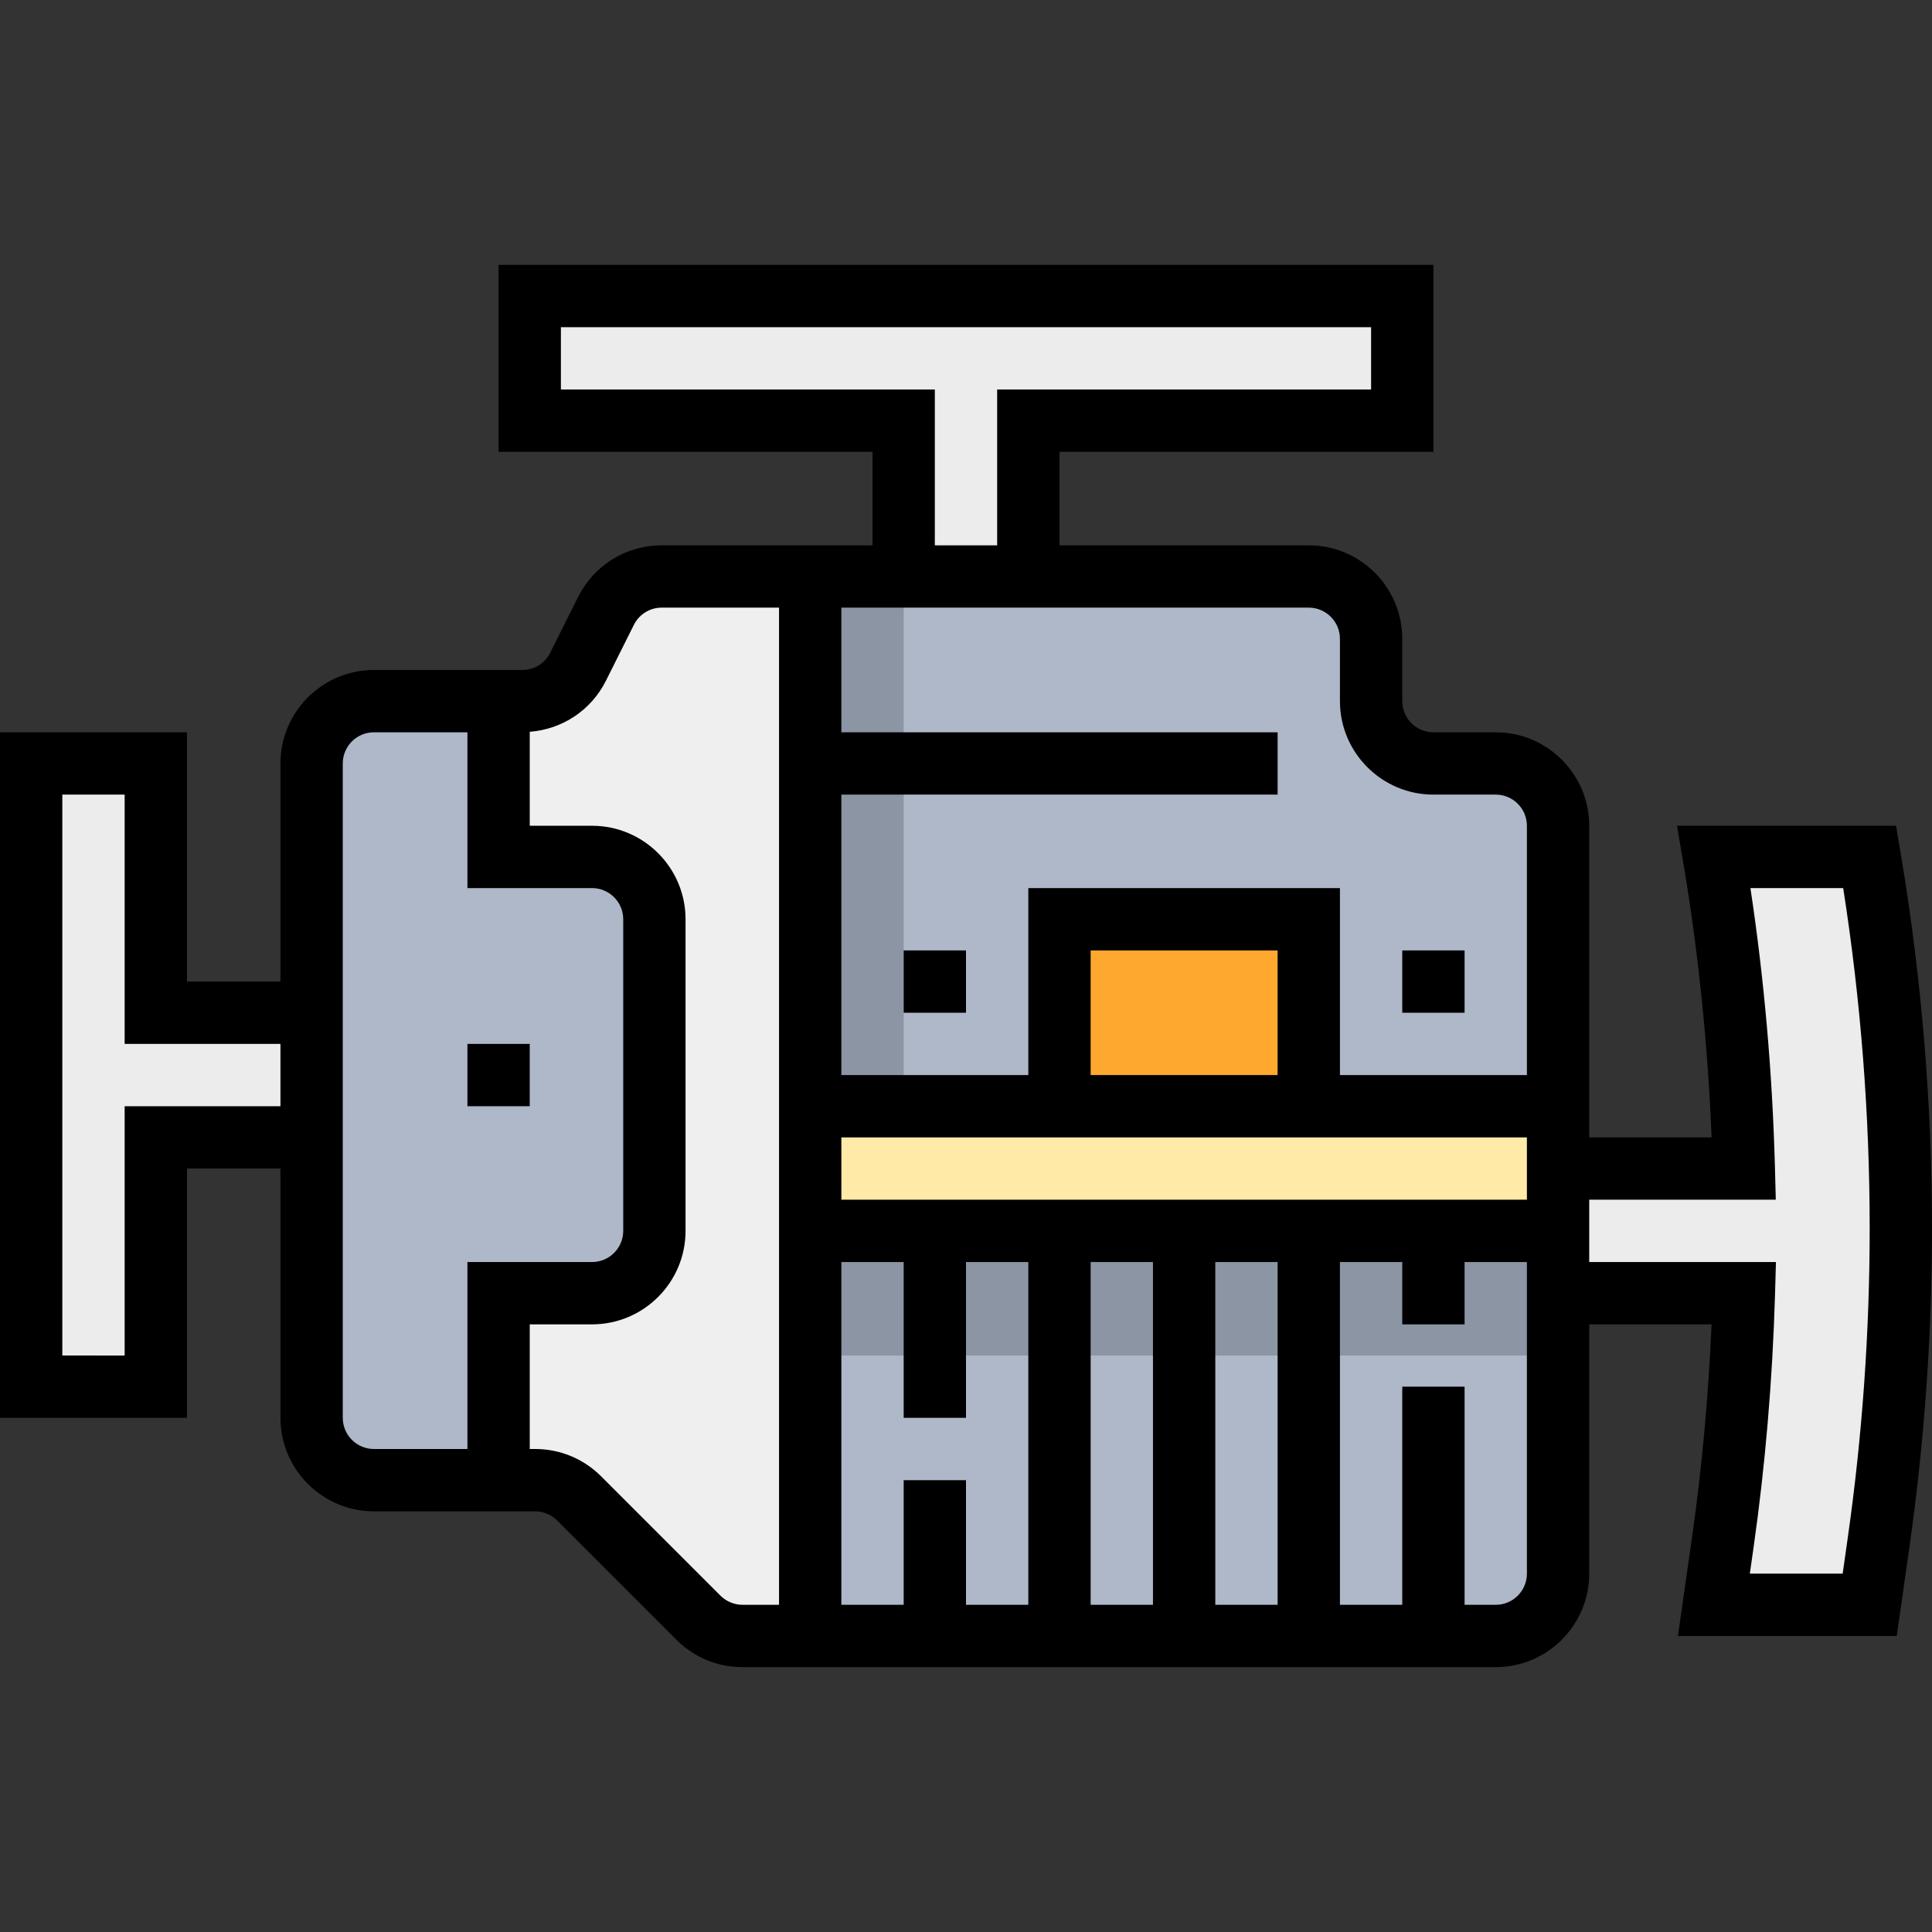 <?xml version="1.0" encoding="iso-8859-1"?>
<!-- Generator: Adobe Illustrator 19.0.0, SVG Export Plug-In . SVG Version: 6.00 Build 0)  -->
<svg version="1.1" id="Capa_1" xmlns="http://www.w3.org/2000/svg" xmlns:xlink="http://www.w3.org/1999/xlink" x="0px" y="0px"
	 viewBox="0 0 496 496" style="enable-background:new 0 0 496 496;" xml:space="preserve">
<rect x="0" y="0" width="496" height="496" fill="#333333" stroke="none"/>
<path style="fill:#AFB8C9;" d="M352,180v-16c0-8.84-7.16-16-16-16H169.888c-6.064,0-11.6,3.424-14.312,8.848l-7.152,14.312
	c-2.712,5.416-8.256,8.84-14.312,8.84H96c-8.84,0-16,7.16-16,16v168c0,8.84,7.16,16,16,16h41.376c4.24,0,8.312,1.688,11.312,4.688
	l30.624,30.624c3,3,7.072,4.688,11.312,4.688H384c8.84,0,16-7.16,16-16V212c0-8.84-7.16-16-16-16h-16C359.16,196,352,188.84,352,180
	z"/>
<g>
	<rect x="208" y="148" style="fill:#8C95A4;" width="24" height="136"/>
	<rect x="208" y="316" style="fill:#8C95A4;" width="192" height="32"/>
</g>
<path style="fill:#EFEFEF;" d="M169.888,148c-6.064,0-11.6,3.424-14.312,8.848l-7.152,14.312c-2.712,5.416-8.256,8.84-14.312,8.84
	H128v40h24c8.84,0,16,7.16,16,16v80c0,8.84-7.16,16-16,16h-24v48h9.376c4.24,0,8.312,1.688,11.312,4.688l30.624,30.624
	c3,3,7.072,4.688,11.312,4.688H208V148H169.888z"/>
<rect x="272" y="236" style="fill:#FEA82F;" width="64" height="48"/>
<rect x="208" y="284" style="fill:#FFEAA7;" width="192" height="32"/>
<g>
	<polygon style="fill:#ECECEC;" points="136,76 136,108 232,108 232,148 264,148 264,108 360,108 360,76 	"/>
	<polygon style="fill:#ECECEC;" points="40,196 8,196 8,356 40,356 40,292 80,292 80,260 40,260 	"/>
	<path style="fill:#ECECEC;" d="M480.216,221.296L480,220h-40l0.216,1.296c4.336,26.032,6.76,52.328,7.464,78.704H400v32h47.704
		c-0.624,21.496-2.408,42.944-5.456,64.248L440,412h40l2.248-15.752c3.832-26.8,5.752-53.832,5.752-80.904
		C488,283.832,485.4,252.376,480.216,221.296z"/>
</g>
<path d="M488.112,219.96L486.76,212h-56.216l1.792,10.616c3.744,22.472,6.12,45.776,7.08,69.384H408v-80c0-13.232-10.768-24-24-24
	h-16c-4.416,0-8-3.592-8-8v-16c0-13.232-10.768-24-24-24h-64v-24h96V68H128v48h96v24h-54.112c-9.152,0-17.376,5.08-21.472,13.264
	l-7.16,14.312c-1.36,2.728-4.096,4.424-7.144,4.424H96c-13.232,0-24,10.768-24,24v56H48v-64H0v176h48v-64h24v64
	c0,13.232,10.768,24,24,24h41.376c2.104,0,4.168,0.856,5.656,2.344l30.624,30.624c4.528,4.536,10.56,7.032,16.968,7.032H384
	c13.232,0,24-10.768,24-24v-64h31.408c-0.808,18.664-2.504,37.168-5.08,55.112L430.776,420h56.168l3.232-22.624
	c3.864-27.08,5.824-54.68,5.824-82.032C496,283.48,493.344,251.392,488.112,219.96z M216,308v-16h176v16H216z M232,380v32h-16v-88
	h16v40h16v-40h16v88h-16v-32H232z M280,324h16v88h-16V324z M312,324h16v88h-16V324z M328,276h-48v-32h48V276z M344,164v16
	c0,13.232,10.768,24,24,24h16c4.416,0,8,3.592,8,8v64h-48v-48h-80v48h-48v-72h112v-16H216v-32h120C340.416,156,344,159.592,344,164z
	 M144,100V84h208v16h-96v40h-16v-40H144z M32,284v64H16V204h16v64h40v16H32z M88,364V196c0-4.408,3.584-8,8-8h24v40h32
	c4.416,0,8,3.592,8,8v80c0,4.408-3.584,8-8,8h-32v48H96C91.584,372,88,368.408,88,364z M184.968,409.656l-30.624-30.624
	c-4.528-4.536-10.56-7.032-16.968-7.032H136v-32h16c13.232,0,24-10.768,24-24v-80c0-13.232-10.768-24-24-24h-16v-24.128
	c8.376-0.648,15.768-5.52,19.576-13.136l7.16-14.312c1.368-2.728,4.104-4.424,7.152-4.424H200v256h-9.376
	C188.52,412,186.464,411.144,184.968,409.656z M384,412h-8v-56h-16v56h-16v-88h16v16h16v-16h16v80C392,408.408,388.416,412,384,412z
	 M474.328,395.112L473.064,404h-23.832l0.944-6.624c3.024-21.168,4.88-43.088,5.528-65.144l0.232-8.232H408v-16h47.896l-0.216-8.216
	c-0.648-24.352-2.768-48.456-6.296-71.784H473.2c4.512,28.824,6.8,58.176,6.8,87.344C480,341.944,478.096,368.784,474.328,395.112z"
	/>
<rect x="120" y="268" width="16" height="16"/>
<rect x="232" y="244" width="16" height="16"/>
<rect x="360" y="244" width="16" height="16"/>
<g>
</g>
<g>
</g>
<g>
</g>
<g>
</g>
<g>
</g>
<g>
</g>
<g>
</g>
<g>
</g>
<g>
</g>
<g>
</g>
<g>
</g>
<g>
</g>
<g>
</g>
<g>
</g>
<g>
</g>
</svg>
